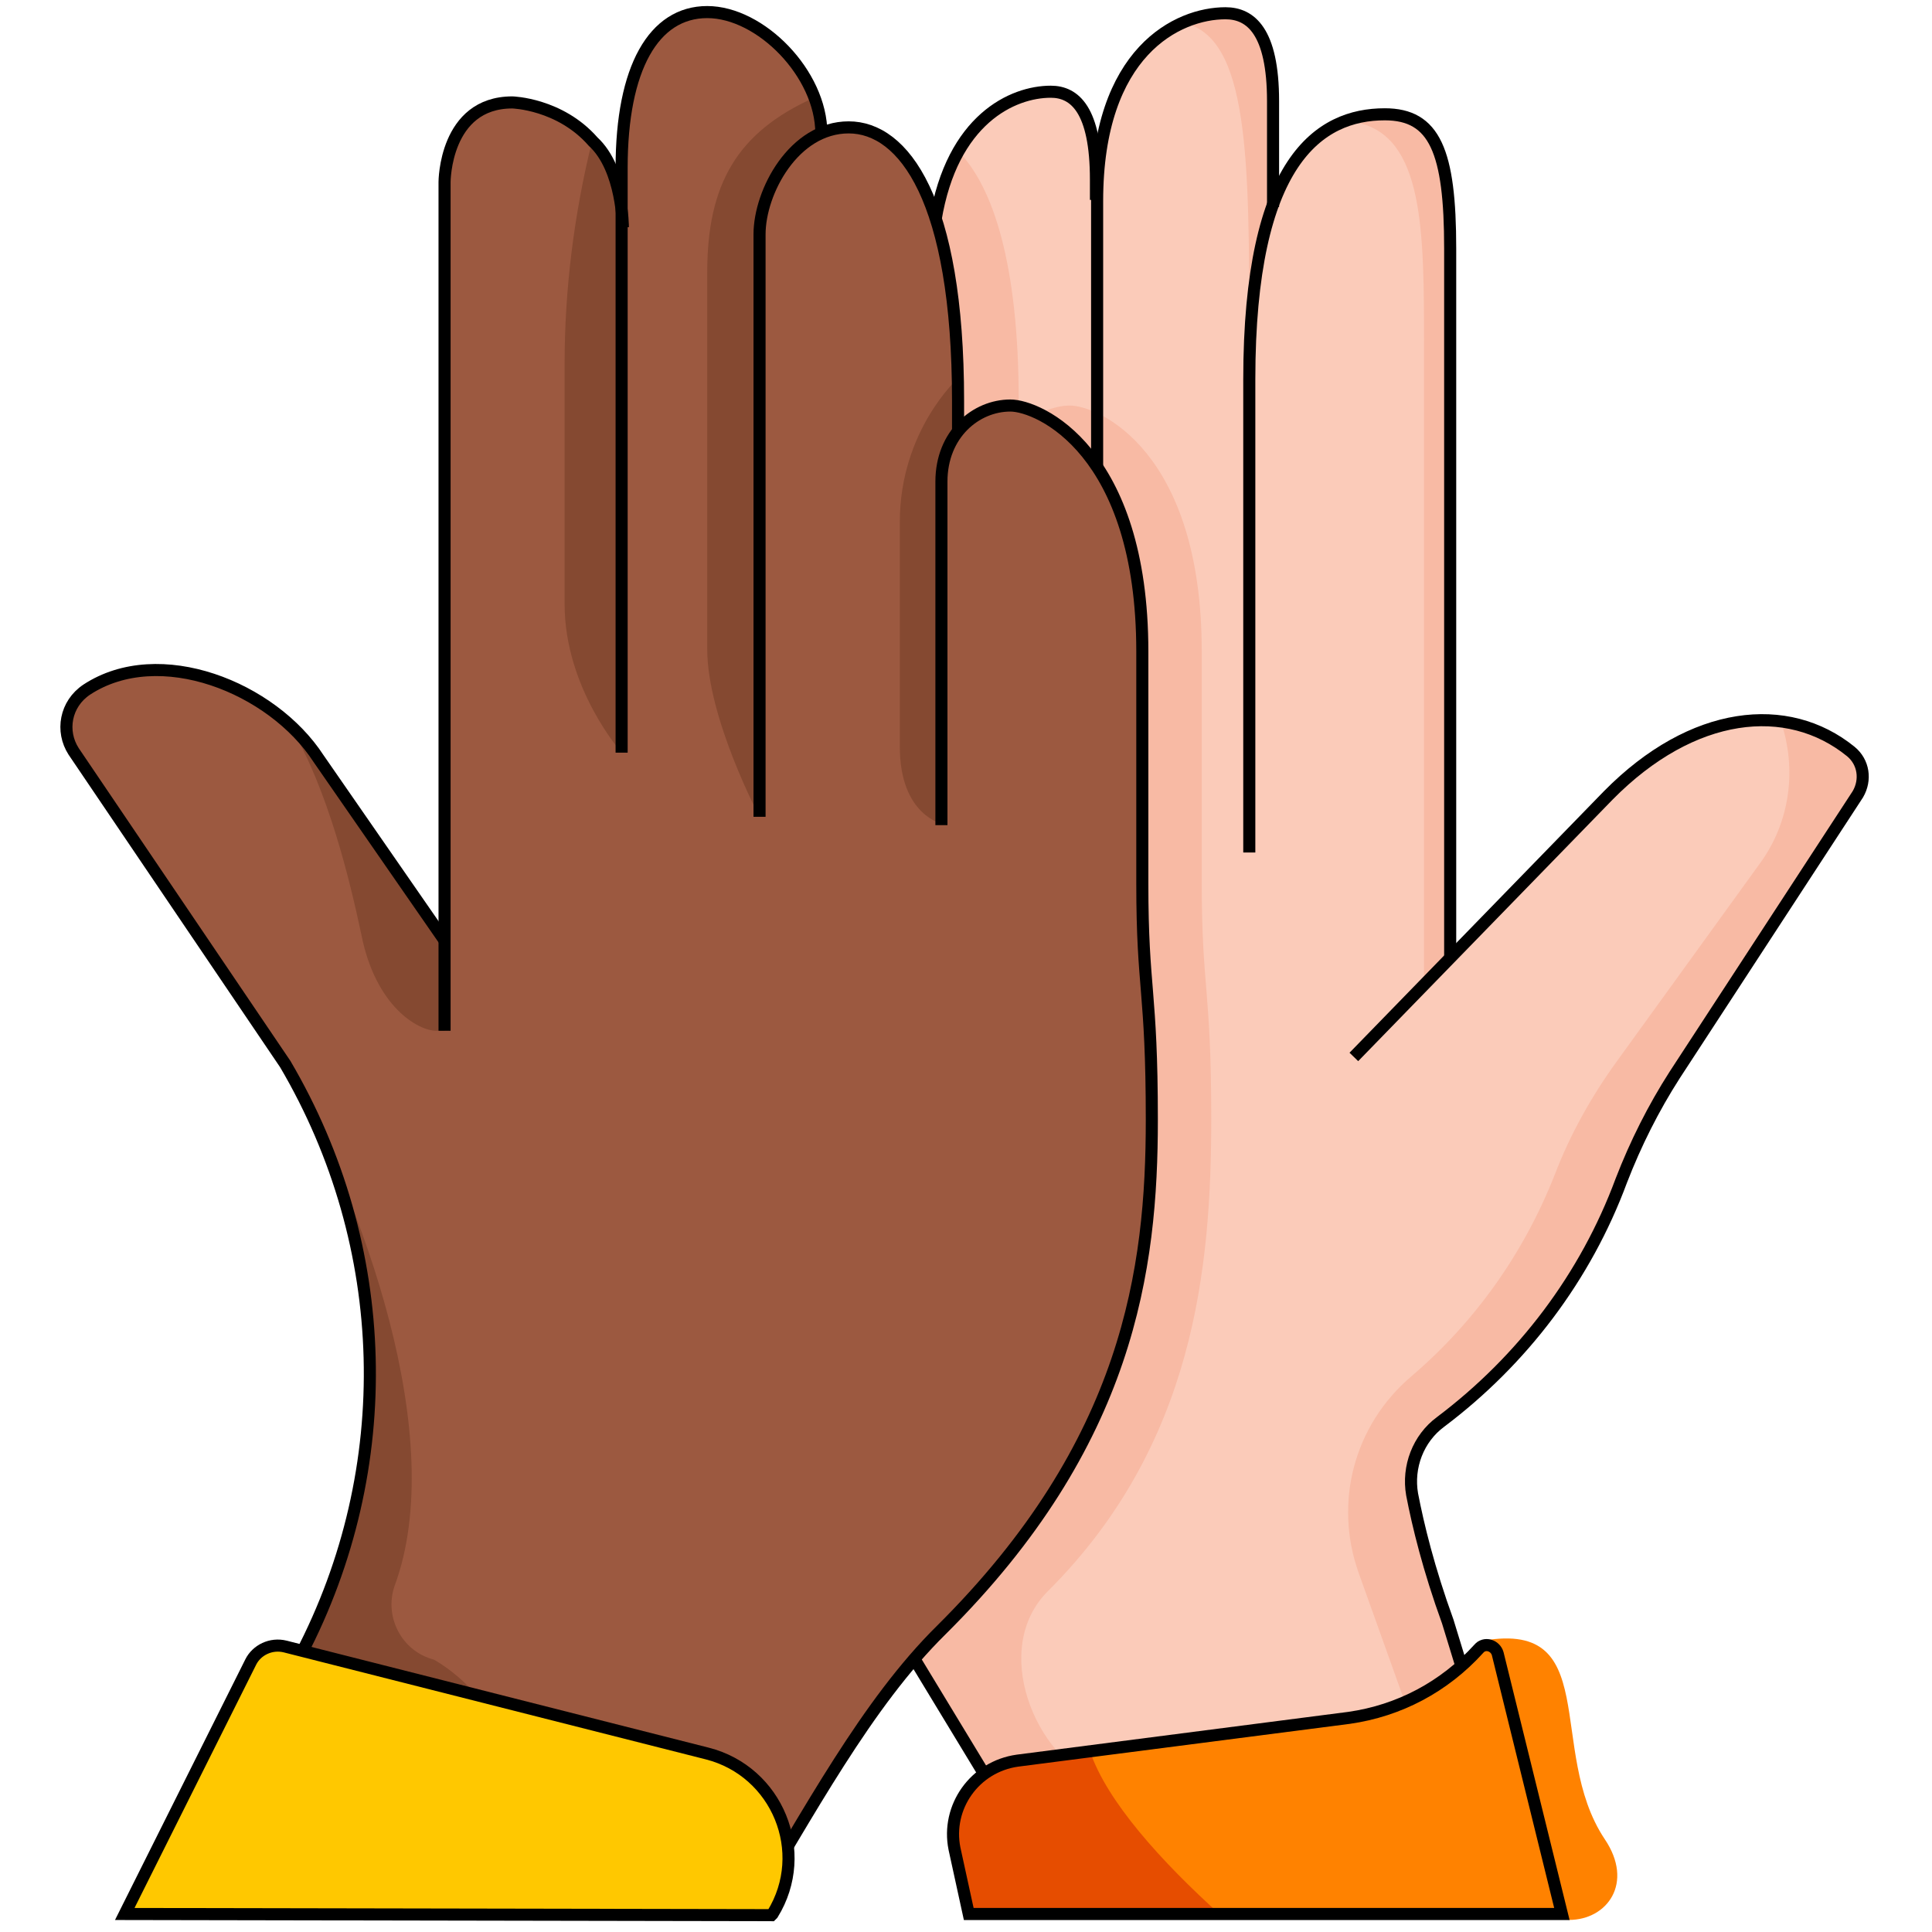 <svg width="160" height="160" viewBox="0 0 160 160" fill="none" xmlns="http://www.w3.org/2000/svg">
<path d="M129.94 159C133.09 159 135.355 155.948 132.894 152.306C127.971 144.923 132.894 133.799 122.36 135.964L121.77 147.384L129.94 159Z" fill="#FF8200"/>
<path d="M121.474 139.115L119.998 134.291C118.422 129.959 117.536 126.317 117.044 123.758C116.65 121.493 117.536 119.131 119.407 117.753C126.199 112.634 131.417 105.644 134.37 97.769C135.551 94.717 136.93 91.764 138.8 89.007L153.96 65.775C154.748 64.594 154.452 63.117 153.37 62.231C148.152 57.998 140.277 58.786 133.287 65.874L120.194 79.36C120.194 79.36 120.194 30.73 120.194 20.59C120.194 12.518 118.915 9.466 114.78 9.466C111.433 9.466 107.889 10.943 105.723 16.554L105.526 17.145V8.383C105.526 2.575 103.656 1.098 101.589 1.098C97.651 1.098 90.957 4.249 90.957 16.652V14.979C90.957 9.171 89.185 7.694 87.216 7.694C84.066 7.694 79.046 9.958 77.667 18.326C78.849 21.87 79.538 26.792 79.538 33.289V35.849C80.621 34.47 82.294 33.683 83.869 33.683C85.149 33.683 88.496 34.864 91.055 38.9C93.123 42.05 94.698 46.874 94.698 54.06V73.158C94.698 82.018 95.485 81.92 95.485 92.748C95.485 105.054 93.615 119.525 78.061 134.98C77.273 135.768 76.584 136.555 75.797 137.441L84.952 152.7L121.474 139.115Z" fill="#FBCBB9"/>
<path d="M153.272 62.231C152.878 61.936 152.484 61.641 152.09 61.345C151.992 61.247 151.893 61.247 151.795 61.148C151.401 60.951 151.106 60.755 150.712 60.558C150.614 60.558 150.515 60.459 150.417 60.459C149.432 60.065 148.448 59.77 147.464 59.672C148.842 63.708 148.251 68.138 145.692 71.583L133.878 87.925C131.811 90.779 130.039 93.93 128.76 97.277C126.2 103.774 122.164 109.483 116.848 114.012C112.123 118.048 110.449 124.447 112.517 130.255L116.356 140.985L121.573 139.016L120.097 134.193C118.521 129.861 117.635 126.219 117.143 123.659C116.749 121.395 117.635 119.032 119.506 117.654C126.298 112.535 131.516 105.546 134.469 97.67C135.65 94.619 137.029 91.665 138.899 88.909L154.059 65.677C154.256 65.381 154.354 65.086 154.453 64.791C154.453 64.791 154.453 64.791 154.453 64.692C154.453 63.905 154.059 62.92 153.272 62.231Z" fill="#F8BAA4"/>
<path d="M117.931 28.564V53.371V81.526L120.097 79.36C120.097 79.36 120.097 30.73 120.097 20.59C120.097 12.518 118.817 9.466 114.682 9.466C113.993 9.466 113.304 9.564 112.615 9.663C112.615 9.958 112.516 10.155 112.418 10.155C117.931 11.336 117.931 19.212 117.931 28.564Z" fill="#F8BAA4"/>
<path d="M103.556 27.579C103.852 22.756 104.541 19.212 105.525 16.554L105.328 17.145V8.383C105.328 2.575 103.458 1.098 101.391 1.098C100.406 1.098 99.127 1.295 97.945 1.886C103.458 2.969 103.458 13.207 103.458 27.973L103.556 27.579Z" fill="#F8BAA4"/>
<path d="M91.156 147.679C85.643 145.514 82.001 136.457 86.825 131.732C98.933 119.623 100.311 104.955 100.311 92.65C100.311 81.821 99.524 81.92 99.524 73.06V53.962C99.524 37.325 90.959 33.585 88.597 33.585C87.711 33.585 86.825 33.88 85.939 34.274C87.415 34.963 89.187 36.341 90.763 38.802C92.83 41.952 94.405 46.776 94.405 53.962V73.06C94.405 81.92 95.192 81.821 95.192 92.65C95.192 104.955 93.322 119.426 77.768 134.882C76.981 135.669 76.291 136.457 75.504 137.244L84.364 152.011C93.027 149.55 92.83 148.368 91.156 147.679Z" fill="#F8BAA4"/>
<path d="M79.344 35.75V35.652H79.246L79.344 35.75Z" fill="#F3977C"/>
<path d="M77.473 18.228C78.654 21.771 79.343 26.694 79.343 33.191V35.652C80.426 34.274 82.001 33.486 83.674 33.486C83.871 33.486 84.068 33.486 84.364 33.584V33.191C84.364 21.771 82.198 15.471 79.442 12.616C78.555 13.995 77.866 15.865 77.473 18.228Z" fill="#F8BAA4"/>
<path d="M55.422 157.523C59.262 158.114 63.199 156.342 65.168 152.995C69.106 146.301 73.142 139.705 77.966 134.882C93.52 119.426 95.39 104.955 95.39 92.65C95.39 81.821 94.603 81.92 94.603 73.06V53.962C94.603 37.325 86.038 33.584 83.675 33.584C82.002 33.584 80.427 34.372 79.344 35.75V33.191C79.344 16.456 74.717 10.549 70.287 10.549C69.5 10.549 68.811 10.746 68.121 11.041C68.121 6.119 63.199 1 58.671 1C54.143 1 51.583 5.627 51.583 13.896V18.72C51.583 18.72 51.583 13.896 49.122 11.632C46.366 8.482 42.428 8.383 42.428 8.383C36.817 8.383 36.817 14.979 36.817 14.979V77.883L26.382 62.822C22.444 56.915 13.092 53.273 7.186 57.112C5.512 58.195 5.02 60.459 6.103 62.231L23.626 88.121C32.485 103.085 32.978 121.592 24.905 137.047L17.325 151.42L55.422 157.523Z" fill="#9C5940"/>
<path d="M35.927 137.441C33.269 136.752 31.792 133.897 32.678 131.338C37.206 119.131 30.02 99.344 23.523 88.121C32.383 103.085 32.875 121.592 24.803 137.047L17.223 151.42L31.497 151.518C35.336 152.109 39.274 150.337 41.243 146.99C41.243 146.99 41.932 145.809 41.243 146.99C42.522 140.985 35.927 137.441 35.927 137.441Z" fill="#854931"/>
<path d="M36.127 85.365H36.816V77.982L26.381 62.92C25.791 61.936 25.003 61.05 24.117 60.262C27.169 65.48 28.941 72.764 29.925 77.391C31.107 83.396 34.651 85.365 36.127 85.365Z" fill="#854931"/>
<path d="M77.965 39.885C77.965 37.03 79.343 34.471 82.986 33.683C81.607 33.88 80.229 34.569 79.343 35.75V33.191C79.343 32.502 79.343 31.911 79.343 31.32C79.343 31.32 74.519 35.652 74.519 43.232C74.519 48.252 74.519 56.128 74.519 61.837C74.519 67.547 78.063 68.236 78.063 68.236C78.063 68.236 77.965 43.429 77.965 39.885Z" fill="#854931"/>
<path d="M68.021 11.041C68.021 10.057 67.725 9.072 67.43 8.088C61.031 10.943 58.57 15.274 58.57 22.559C58.57 27.579 58.57 48.055 58.57 53.765C58.57 59.475 62.902 67.645 62.902 67.645C62.902 67.645 62.902 23.051 62.902 19.409C62.902 16.554 64.871 12.419 68.021 11.041Z" fill="#854931"/>
<path d="M51.483 18.818C51.483 18.818 51.483 13.994 49.022 11.73C47.545 17.735 46.758 23.937 46.758 30.139V50.024C46.758 57.014 51.483 62.33 51.483 62.33V18.818Z" fill="#854931"/>
<path d="M51.48 62.33C51.48 62.33 51.48 22.165 51.48 13.896C51.48 5.627 54.138 1 58.568 1C62.998 1 68.019 6.119 68.019 11.041" stroke="black" stroke-miterlimit="10"/>
<path d="M36.816 85.365V15.077C36.816 15.077 36.816 8.482 42.428 8.482C42.428 8.482 46.365 8.58 49.122 11.73C51.583 13.994 51.583 18.818 51.583 18.818" stroke="black" stroke-miterlimit="10"/>
<path d="M112.121 87.531L133.188 65.874C140.177 58.786 148.052 57.998 153.27 62.231C154.353 63.117 154.55 64.594 153.861 65.775L138.701 89.007C136.929 91.764 135.452 94.717 134.271 97.769C131.317 105.743 126.1 112.634 119.307 117.753C117.437 119.131 116.551 121.493 116.945 123.758C117.437 126.317 118.323 129.959 119.898 134.291L121.375 139.115" stroke="black" stroke-miterlimit="10"/>
<path d="M120.098 79.36C120.098 79.36 120.098 30.73 120.098 20.59C120.098 12.518 118.818 9.466 114.683 9.466C109.269 9.466 103.461 13.305 103.461 31.419V70.599" stroke="black" stroke-miterlimit="10"/>
<path d="M62.902 67.645C62.902 67.645 62.902 23.051 62.902 19.409C62.902 15.865 65.757 10.549 70.285 10.549C74.814 10.549 79.342 16.455 79.342 33.191V35.75" stroke="black" stroke-miterlimit="10"/>
<path d="M105.429 17.145V8.383C105.429 2.575 103.558 1.098 101.491 1.098C97.553 1.098 90.859 4.249 90.859 16.652V38.703" stroke="black" stroke-miterlimit="10"/>
<path d="M17.323 151.42L24.903 137.047C32.975 121.592 32.483 103.183 23.623 88.121L6.101 62.231C5.018 60.558 5.411 58.294 7.183 57.112C13.188 53.175 22.54 56.915 26.38 62.822L36.815 77.883" stroke="black" stroke-miterlimit="10"/>
<path d="M61.82 158.606C66.939 150.239 71.763 141.083 77.965 134.98C93.519 119.525 95.389 105.054 95.389 92.748C95.389 81.92 94.602 82.018 94.602 73.158V53.962C94.602 37.325 86.037 33.584 83.674 33.584C80.82 33.584 77.965 35.947 77.965 39.885V68.335" stroke="black" stroke-miterlimit="10"/>
<path d="M84.953 152.601L75.699 137.343" stroke="black" stroke-miterlimit="10"/>
<path d="M90.762 16.554V14.88C90.762 9.072 88.99 7.596 87.022 7.596C83.871 7.596 78.851 9.86 77.473 18.227" stroke="black" stroke-miterlimit="10"/>
<path d="M63.885 158.606L63.983 158.508C67.133 153.389 64.377 146.695 58.569 145.218L23.622 136.358C22.44 136.063 21.259 136.653 20.767 137.638L10.332 158.508L63.885 158.606Z" fill="#FFC800"/>
<path d="M80.227 158.508H83.77H129.349L124.033 136.949C123.837 136.26 122.951 135.965 122.458 136.555C119.604 139.705 115.863 141.674 111.728 142.265L84.263 145.809C80.719 146.301 78.356 149.648 79.045 153.094L80.227 158.508Z" fill="#FF8200"/>
<path d="M90.268 145.021L84.263 145.809C80.719 146.301 78.356 149.648 79.045 153.094L80.227 158.606H83.77H101.096C96.174 154.176 91.646 149.156 90.268 145.021Z" fill="#E64D00"/>
<path d="M63.885 158.606L63.983 158.508C67.133 153.389 64.377 146.695 58.569 145.218L23.622 136.358C22.44 136.063 21.259 136.653 20.767 137.638L10.332 158.508L63.885 158.606Z" stroke="black" stroke-miterlimit="10"/>
<path d="M80.227 158.508H83.77H129.349L124.033 136.949C123.837 136.26 122.951 135.965 122.458 136.555C119.604 139.705 115.863 141.674 111.728 142.265L84.263 145.809C80.719 146.301 78.356 149.648 79.045 153.094L80.227 158.508Z" stroke="black" stroke-miterlimit="10"/>
</svg>
